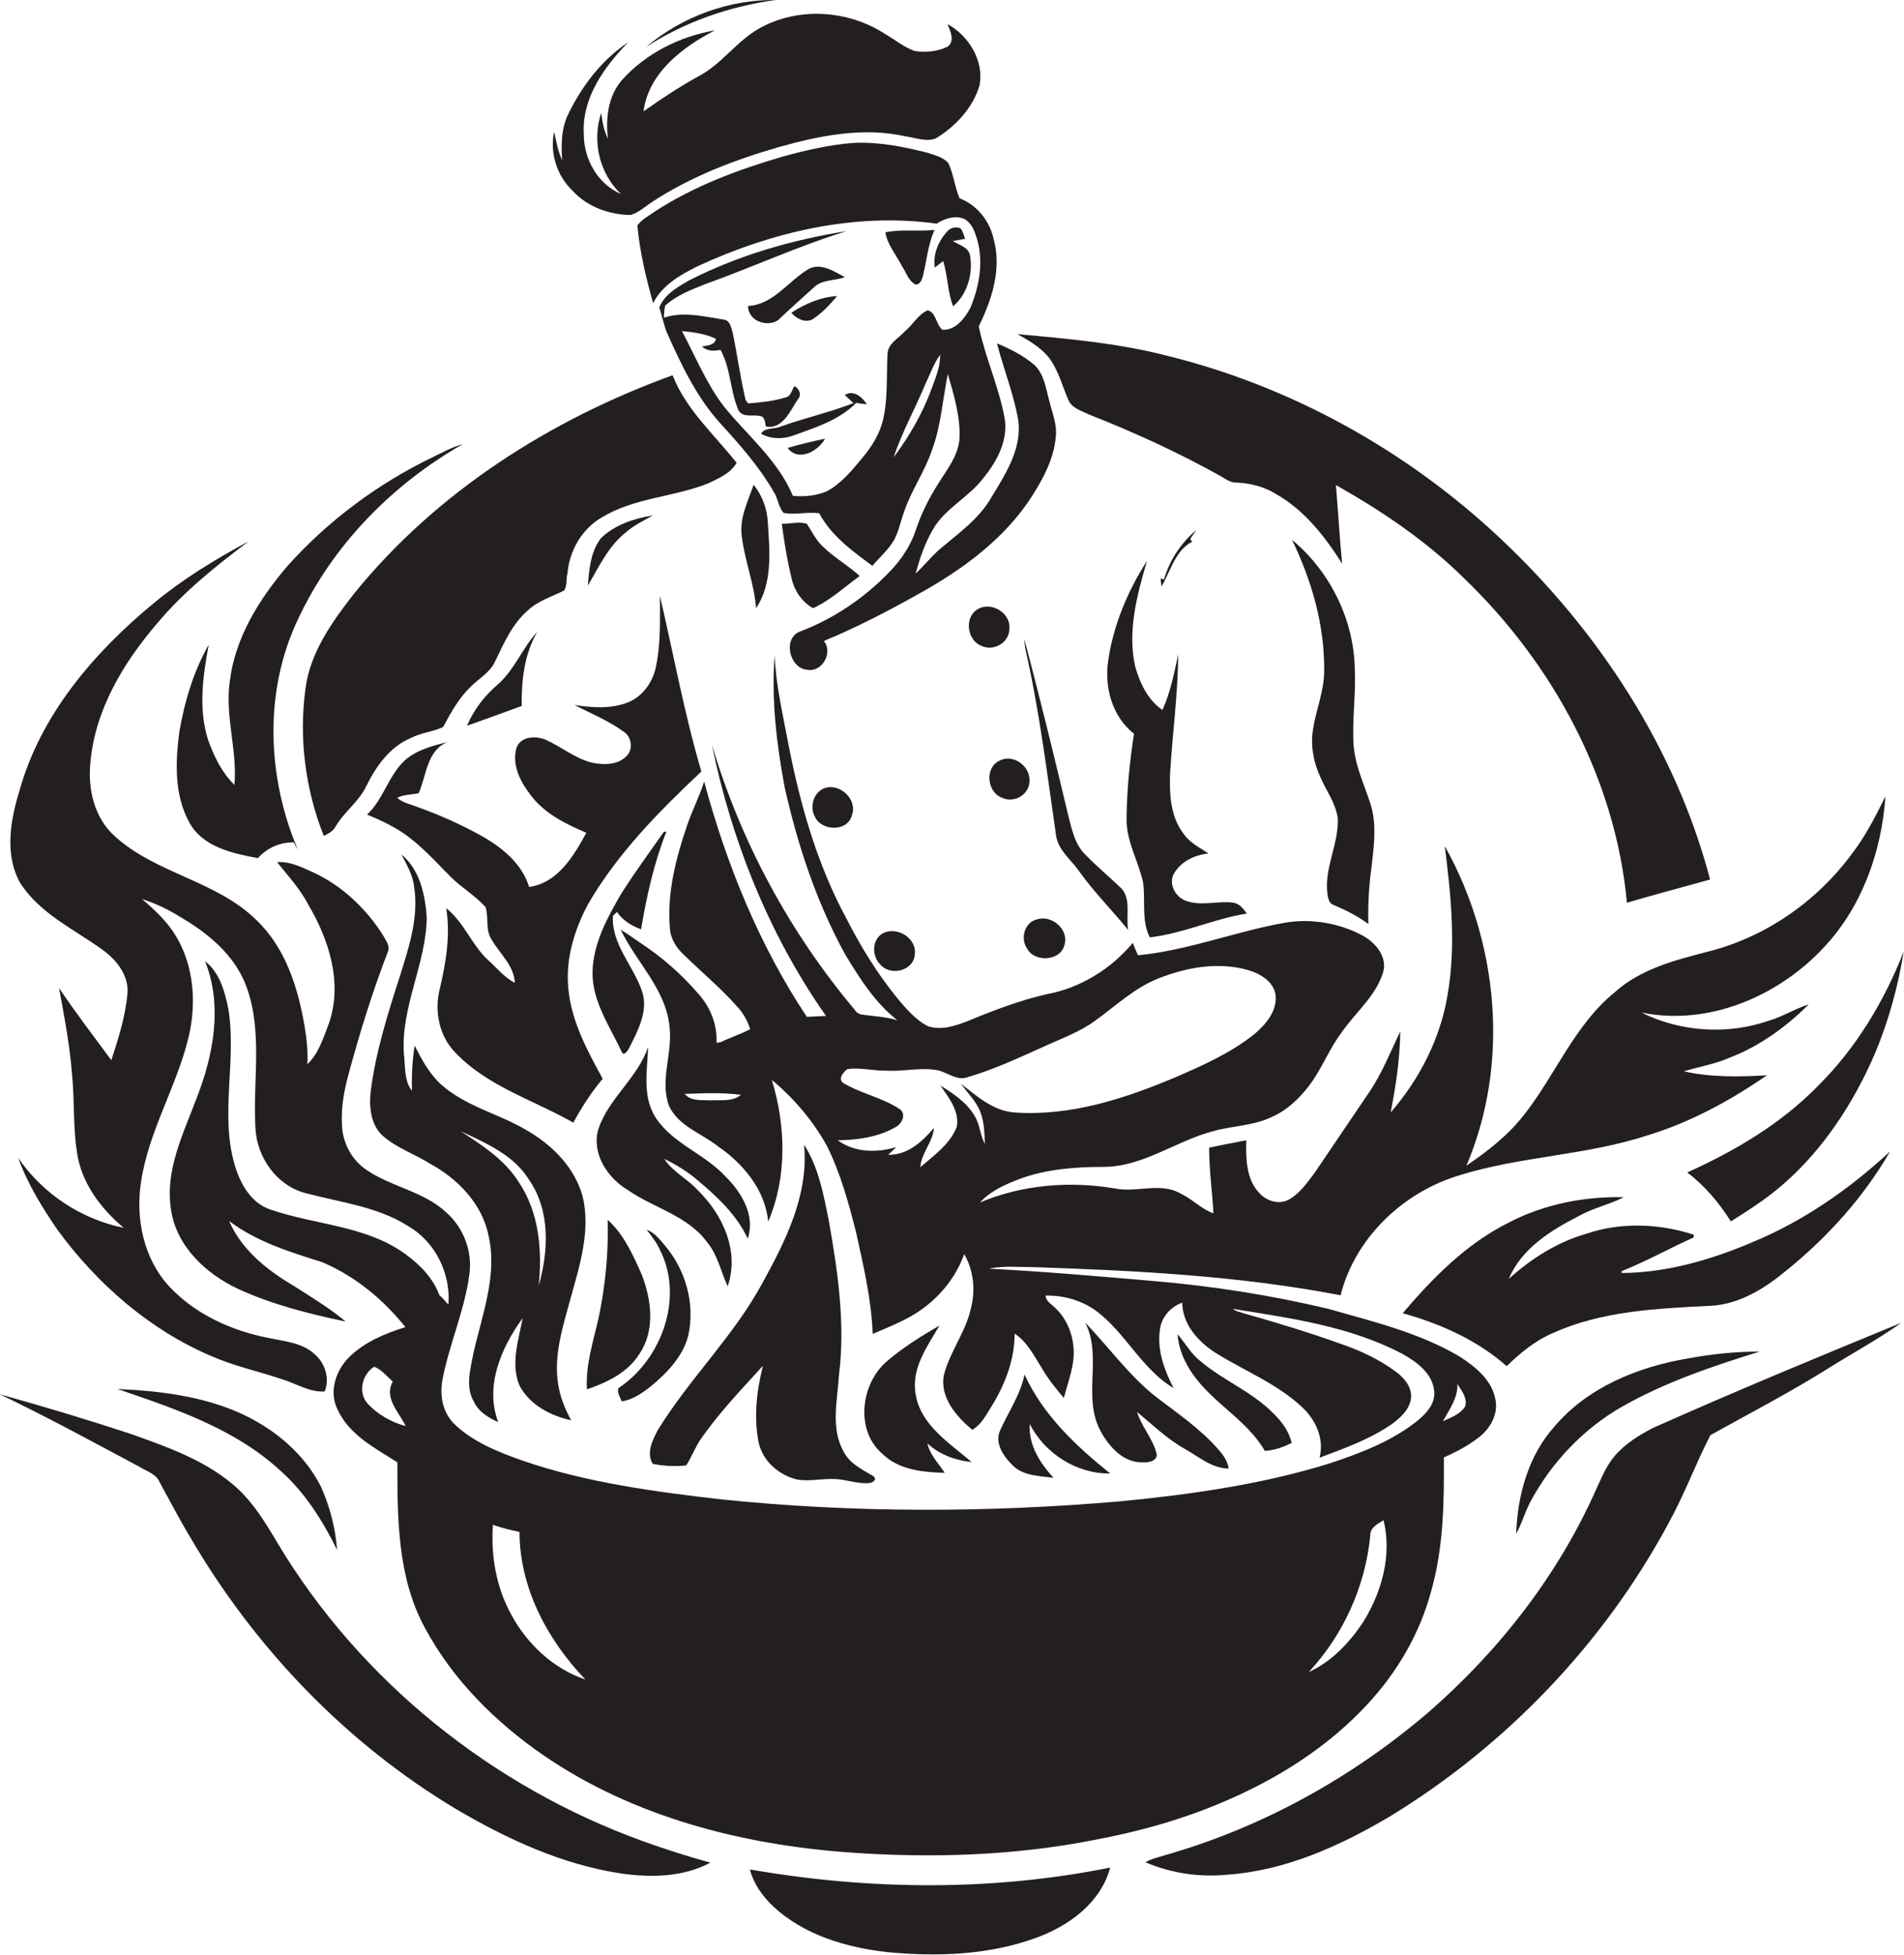 <?xml version="1.0" encoding="utf-8"?>
<!-- Generator: Adobe Illustrator 19.2.0, SVG Export Plug-In . SVG Version: 6.00 Build 0)  -->
<svg version="1.1" id="Layer_1" xmlns="http://www.w3.org/2000/svg" xmlns:xlink="http://www.w3.org/1999/xlink" x="0px" y="0px"
	 viewBox="0 0 615.7 631.9" style="enable-background:new 0 0 615.7 631.9;" xml:space="preserve">
<style type="text/css">
	.st0{fill:#231F20;}
</style>
<g>
	<path class="st0" d="M208.9,15.2C221.5,7,236.1,2,250.9,0C235.7-0.2,220.5,5.4,208.9,15.2z"/>
	<path class="st0" d="M203.9,69.5c2.8-0.8,5-3,7.4-4.5c12.5-8.1,26.5-13.4,40.7-17.5c13.2-3.7,27.3-6.5,40.9-3.4
		c3.2,0.4,6.7,1.9,9.8,0.6c6.3-3.9,11.8-9.7,14-16.9c1.7-7.9-3.4-16.3-10.3-20c0.9,2.2,2.5,5.5,0,7.3c-3.3,1.6-7.1,1.9-10.6,1.4
		c-3.4-1.2-6.3-3.6-9.4-5.4c-12-7.9-28.3-9-40.9-1.9c-7.3,4.1-12.1,11.5-19.5,15.4c-6.2,3.4-12.1,7.3-17.9,11.4
		c1.6-12.5,12.7-20.8,23.1-26.2c-11.4,2-22.3,7.4-30.1,16.1c-4.5,5.2-5.3,12.4-4.5,19c-1.3-2.6-1.8-5.5-2.2-8.4
		c-3,9.1-0.6,19.6,6.4,26.2c-7.4-3.1-12-11.2-12-19.1c-0.8-11.7,6.5-21.9,14.3-29.9c-8.4,5.6-14.8,13.9-19.2,22.9
		c-2.4,4.7-2.5,10-2.1,15.2c-1.4-2.9-1.9-6.1-2.6-9.2c-1.5,6.8,0.9,14.2,5.9,19C189.8,66.8,196.9,69.4,203.9,69.5z"/>
	<path class="st0" d="M310.3,64.1c-1.6-3.7-1.9-7.7-3.6-11.3c-1.6-2-4.4-2.6-6.7-3.4c-7.8-2-15.9-3.6-24.1-3.2
		c-7.8,0.6-15.5,2.4-23.1,4.5c-14.3,4.2-28.5,9.5-41.1,17.7c-1.9,1.4-4.2,2.5-5.6,4.5c0.8,8.5,2.8,16.9,5.1,25.1
		c2.9-5.8,8.7-9.1,14.3-11.9c24-11.1,50.9-17.5,77.4-13.8c2.6-1.7,6-2.8,9-1.5c2.1,1.2,3.1,3.5,3.8,5.7c2.5,7.5,1.1,15.8-1.9,23
		c-1.8,3.4-4.8,7.3-9,7.1c-2.2-1.6-2-5.6-4.8-6.3c-3.1,1.3-4.8,4.7-7.4,6.8c-2,2.3-5.5,3.9-5.6,7.3c-0.4,7.2,0.2,14.5-1.5,21.5
		c-1.1,4.4-3.5,8.3-6.3,11.7c-3.5,4.2-7,8.6-11.8,11.2c-3.5,1.5-7.3,1.8-11,1.5c-4.8-11.5-14.7-19.5-22.3-28.9
		c-5.7-7.4-9.2-16.2-13.6-24.4c3.8,0.4,7.6,0.9,11,2.5c-0.4,2.2-2.7,2.1-4.5,2.5c1.7,1.6,3.9,1.5,6,1.1c3.3,6,3.1,13.1,5.7,19.3
		c1.3,2.8,4.8,1.5,7.2,2.1c1.6,0.3,1.4,2.2,1.8,3.4c5.4,0.9,7.8-5,10.2-8.7c1.5-1.5,0.6-3.5-1-4.4c-0.9,1.3-1.1,3.4-3,3.7
		c-3.9,1.2-8,1.6-12,1.9c-0.2-0.3-0.6-0.9-0.8-1.1c-1.7-7.3-2.7-14.7-4.2-21.9c-0.5-1.6-0.9-4-3-4.1c-6.3-1-12.9-2.7-19.2-0.6
		c0-1.3,0.1-2.6,0.4-3.9c3.6-3.3,8.3-5.1,12.8-6.9c15.4-5.5,30.3-12.4,45.9-17.2c-17.6,2.8-35,7.8-50.9,15.9c-3.8,2.2-8,4.5-9.7,8.8
		c0.9,2.7,1.4,5.4,2.4,8c4.6,10.3,9.5,20.7,17.1,29.2c6.4,7,12.8,14.2,17.5,22.4c1.4,2.1,1.5,4.9,3.2,6.8c3.8,0.7,7.7-0.4,11.5,0.1
		c3.9,7.3,10.7,12.2,17.2,17c2.4-2.8,5.3-5.3,7.1-8.5c1.5-2.9,2.1-6.1,3.2-9.1c2.3-6.8,6.6-12.8,8.9-19.6c3-7.9,3.5-16.5,5.2-24.8
		c1.9,6.6,4,13.4,3.8,20.4c-0.2,5.8-4.1,10.5-7,15.2c-2.9,4.6-5.4,9.5-7.1,14.7s-4.8,9.8-8.6,13.7c-8.1,8.4-18,15.1-28.8,19.2
		c-5.8,2.1-3.6,11.9,2.2,12.4c4.8,1,8.5-5.6,5.4-9.3c10.9-4.5,21.4-10,31.7-15.8c13.9-7.8,27.2-17.7,35.8-31.3
		c3.6-5.7,6.9-11.9,7.5-18.8c0.5-3.9-1.1-7.7-2-11.4c-1.2-4.1-1.6-8.9-5-12c-3.5-3-7.7-5.1-12-6.9c2.1,8.2,5.3,16.1,6.8,24.4
		c1.5,9.4-4,17.8-8.7,25.5c-3.7,6.5-9.9,11-15.5,15.7c-3.3,2.6-5.8,5.9-8.9,8.8c1.3-4.9,3-9.8,5.6-14.3c4-6.9,11.7-10.4,16.4-16.7
		c4.3-5.3,7.9-12,6.8-19c-1.8-10.2-6.3-19.8-8.4-29.9c4.3-8.7,7.5-18.7,4.8-28.3C320,71.4,316,66.3,310.3,64.1z M301.2,125.8
		c-2.9,7.9-7.2,15.3-12.2,22c2.7-8.2,7-15.8,10.3-23.8c1.5-3.1,2.6-6.4,4.7-9.3C304.1,118.6,302.5,122.2,301.2,125.8z"/>
	<path class="st0" d="M310.7,73.9c-1.4-0.8-3.4-0.3-4.4,0.9c-2.8,3.1-4.7,7.4-4,11.7c0.9-0.7,1.7-1.4,2.7-2.1
		c1.5,4.8,1.4,9.9,3.2,14.6c4.6-3.8,6.5-10.6,5.5-16.3c-0.5-2.9-3.5-3.4-5.6-4.8c1-0.2,3-0.5,4-0.7
		C311.7,76.1,311.4,74.9,310.7,73.9z"/>
	<path class="st0" d="M286.3,75.1c0.6,3.9,3.5,7.3,5.3,10.8c1.4,2,2.1,4.9,4.5,6.1c1.8-0.1,2.1-2.1,2.5-3.4
		c1.1-4.8,1.6-9.8,3.6-14.3C296.9,74.9,291.4,74,286.3,75.1z"/>
	<path class="st0" d="M261.4,87c-6.5,3.9-11.4,11.5-19.5,11.9c0,4.8,6,7,9.7,4.6c3.8-3.6,7.8-7.2,11.7-10.7c2.7-2.5,6.6-2,9.9-3.2
		C269.7,87.7,265.3,84.8,261.4,87z"/>
	<path class="st0" d="M262.6,103.3c3.2-2,5.7-4.8,8.1-7.6c-5.3,0.3-10.4,2.5-14.8,5.4C257.5,103,260.2,104.4,262.6,103.3z"/>
	<path class="st0" d="M339.1,115.5c3.1,4,4.3,9,6.3,13.6c1.1,2.9,4.4,3.7,7,5c14.5,5.7,28.7,12.2,42.3,19.8c1.7,1,3.3,2.2,5.3,2.1
		c4.5,0.2,9,1.4,12.8,3.8c9.1,5.2,15.7,13.7,21.2,22.4c-0.8-8.4-1.3-16.9-2-25.4c14.9,8.4,29.3,18.1,41.5,30.2
		c28.7,27.6,48.9,64.8,52.6,104.8c8.9-2.6,17.9-5,26.9-7.5c-11.2-42.5-36.2-80.6-68.1-110.5c-30.1-28.2-67.3-48.9-107.5-58.8
		c-15.8-4.1-32.2-5.5-48.4-7C332.6,110,336.4,112.2,339.1,115.5z"/>
	<path class="st0" d="M238.2,149.6c-7.2-9.1-16.4-17.2-20.7-28.3C178,135.6,141,159.1,114.4,192c-7,9-14.1,18.9-15.6,30.5
		c-2.2,16-0.1,32.6,5.9,47.7c1.5-0.7,3-1.5,3.8-3c2.8-4.8,7.5-8,9.9-13c3.2-6.5,7.7-12.9,14.6-15.7c3.2-1.7,7-1.9,10.3-3.5
		c2.5-4.7,5.1-9.4,9-13.1c2.7-2.7,6.3-4.6,7.9-8.3c2.8-5.8,5.5-12,10.5-16.3c3.3-3.1,7.7-4.4,11.7-6.4c1.1-1.5,0.6-3.8,1.1-5.5
		c0.6-7.4,4.7-14.5,11.2-18.2c10.4-6.3,23-6.5,34.2-10.9C232.2,154.7,236.2,153.1,238.2,149.6z"/>
	<path class="st0" d="M280.3,130.7c-1.5-2.4-4.3-4.8-7.1-3c0.9,0.9,1.8,1.7,2.8,2.6c-7.7,3-15.8,4.8-23.6,7.6
		c-2,0.9-5.1,0.2-6.3,2.3c3.2,1.8,7,1.8,10.4,0.6c7.2-2.6,14.9-5,20.4-10.6C277.7,130.4,279.4,130.6,280.3,130.7z"/>
	<path class="st0" d="M266.8,141.8c-4.1,0.9-8.1,1.8-12.1,3C258.1,149.4,264.6,145.9,266.8,141.8z"/>
	<path class="st0" d="M75.8,253.7c-4.1-4-6.6-9.2-8.5-14.5c-3.2-10-1.7-20.7,0.2-30.8c-4.9,8.6-7.8,18.3-9.5,28.1
		c-1.3,9.8-1.7,20.6,3.3,29.5c4.3,7.8,14,9.9,22.1,11.4c2.9-3.3,7.2-5.2,11.6-5.1c0.4,0.8,0.8,1.5,1.3,2.3
		c-10-23.5-11-51.3,0.1-74.5c11.1-23.8,30.4-43.5,53.2-56.5c-3.4,0.9-6.4,2.6-9.5,4.1c-17.7,8.5-33.9,20.5-47,35.1
		c-9.2,10.7-17.1,23.3-18.8,37.5C72.7,231.5,76.8,242.6,75.8,253.7z"/>
	<path class="st0" d="M239.9,173.6c1,7.8,4,15.2,4.6,23c5.4-8.1,4.4-18.4,3.8-27.6c-0.2-4.5-1.8-8.8-4.6-12.3
		C241.8,162.2,239,167.6,239.9,173.6z"/>
	<path class="st0" d="M202.5,172c2.6-2.3,5.7-3.7,8.6-5.4c-6,1-12.3,3-16.8,7.4c-3.3,4.3-3.8,10-4.2,15.3
		C193.7,183.2,196.8,176.4,202.5,172z"/>
	<path class="st0" d="M262.9,196.6c5.6-2.5,10.1-6.8,15.1-10.4c-3.8-3.5-8.4-6-12.1-9.7c-2.1-2-3.4-4.8-5-7.2
		c-2.6-0.8-5.4,0.1-8.1,0c0.8,5.8,1.7,11.6,3.1,17.3C256.7,190.7,259.2,194.5,262.9,196.6z"/>
	<path class="st0" d="M376.4,187.3l-1.1-0.3c0.1,0.7,0.2,2,0.3,2.6c2.9-5,4.5-11.7,9.9-14.5c-0.2-0.2-0.5-0.7-0.6-0.9
		c0.6-0.9,1.3-1.9,1.9-2.8C381.9,175.5,378.2,181.1,376.4,187.3z"/>
	<path class="st0" d="M33.4,307.2c4.5,3.3,8.4,8.4,7.8,14.2c-0.7,7.3-2.9,14.3-5.2,21.3c-5.7-7.7-11.5-15.3-16.9-23.3
		c1.7,9.3,3.5,18.6,4.2,28c0.9,9,0.2,18,1.9,26.9c1.9,9.1,7.8,16.7,14.8,22.6c-13.7-2.8-26.2-11-34.1-22.6c3,8.4,7.8,16.1,12.8,23.4
		c12.7,17.3,29.6,32.1,49.5,40.6c7.5,3.3,15.5,5,23.2,7.6c4.5,1.4,8.7,4.2,13.6,3.9c1.7-4.3,0.1-9.2-3.3-12.1
		c-4-3.7-9.7-4.1-14.8-5.2c-12-2.3-23.9-7.7-32.3-16.8c-8.2-8.9-10.8-21.9-9-33.6c2.4-16.3,11.4-30.6,15.3-46.5
		c2.7-11,1.9-23.2-4-33c-2.8-4.7-6.9-8.5-11-12c4.3,1.4,8.4,3.3,12.2,5.7c9,5.2,17.7,12.3,21.5,22.4c5.5,14.7,2.1,30.6,3,45.9
		c0.4,9.5,6.9,18.7,16.3,21.1c11.2,3,23.2,4.3,33.2,10.7c8.7,5.1,13.7,15.3,12.9,25.3c-1-1-1.8-2.1-2.9-3c-2-5.5-6.3-9.9-11-13.3
		c-12.7-9.3-29.2-9.4-43.6-14.4c-6.4-2.1-9.8-8.4-11.6-14.4c-4.8-16.4,0.6-33.5-2-50.1c-1.1-5.7-2.8-12.1-7.6-15.8
		c5.8,14.4,2.7,30.5-2.8,44.5c-4.3,11.4-10.2,23.2-8.2,35.8c1.7,11.8,11.2,20.7,21.6,25.6c11.1,5.1,23,8.1,34.9,10.6
		c-5.3-4.4-11.1-7.9-16.9-11.6c-8.5-5-16.8-11.6-20.8-20.9c8.9,6.7,19.6,10,30.1,13.3c10.6,4.5,19.7,12,26.9,21
		c-6.5,2-13.2,4.8-18.1,9.6c-4.4,4.3-6.7,11.2-3.9,16.9c3.7,8.3,12.2,12.6,19.4,17.2c0,18.1,0,37.2,8.9,53.5
		c9,16.8,22.9,30.6,38.5,41.3c28.9,19.8,64,28.8,98.6,31.3c26.4,1.9,53.2,1.1,79.2-4c14.5-2.7,28.9-6.7,42.5-12.6
		c17.1-7.3,33.2-17.5,45.9-31.2c9.6-10.3,16.9-22.7,20.6-36.3c4.1-14.1,4.3-29,4.2-43.6c4.1-1.8,8.1-3.9,11.6-6.7
		c3.5-2.8,6-7.3,5.1-11.9c-1.1-6.4-6.5-10.7-11.6-14c-13-7.7-28-11.3-42.4-15.4c-18.9-4.5-38.2-7.5-57.6-9.1
		c-17.4-1.5-34.8-3-52.2-3.9c4.7-1,9.5-0.5,14.2-0.5c33.3,1.1,66.8,2.8,99.5,9.1c4.7-18.6,20.3-33.4,38.5-38.8
		c19.9-6.2,41.2-6.4,61.1-13c13.7-4.2,26.5-11.2,38.3-19.3c-9,0.5-18.1,0.7-26.9-1.3c5.1-1.5,10.4-2.4,15.3-4.6
		c9.5-3.7,17.9-9.9,25.1-17c-4.4,1.3-8.3,3.9-12.8,5.2c-13.4,4.7-28.7,3.7-41.3-2.6c21.8,4.5,44.7-5.4,59.4-21.5
		c12.1-13.1,18.3-30.8,19.5-48.4c-3.2,6.5-6.5,13-11,18.8c-11.4,15.4-28.1,26.9-46.7,31.5c-10.5,2.7-21.6,5.6-29.9,13.1
		c-13,10.6-19.1,26.7-29.3,39.6c-5.1,6.6-11.7,11.7-18.6,16.4c14.1-33.1,10.4-72.2-7-103.3c2,15.9,3.7,32.2,0.9,48.1
		c-2.3,14.1-9.1,27.3-18.4,38c1.7-8.6,3-17.4,3.1-26.2c-3.1,6.5-5.8,13.3-9.8,19.3c-5.9,8.8-11.9,17.5-17.8,26.3
		c-2.4,3.2-4.8,6.7-8.3,8.7c-3.3,1.9-7.5,0.5-9.8-2.2c-4.2-4.5-4.2-11.1-4.1-16.9c-4,0.8-8,1.5-12,2.4c0,7.1,1,14.1,1.4,21.2
		c-3.9-1.3-6.8-4.6-10.5-6.3c-6.5-3.9-14.2-0.3-21.2-1.7c-14.6-2.5-30-1.3-43.8,4.5c3.5-3.8,8.3-5.9,13.1-7.7
		c8.5-3.1,17.8-3.8,26.8-3.8c12.7,0,23.2-8.2,35-11.4c6.4-1.9,13.3-1.8,19.4-4.7c4.8-2.1,8.8-5.8,12-10c4.2-5.4,6.5-11.9,10.6-17.3
		c4.4-6.4,10.8-11.5,13.3-19c1.9-5.3-2.3-10.2-6.7-12.5c-7.4-3.9-16.2-5.4-24.5-4.1c-16.1,2.8-31.5,9-47.9,10.6
		c-0.6-1.3-1.2-2.7-1.7-4c-7.1,8.5-17,14.6-27.9,16.6c-8.7,2-17.1,5.2-25.3,8.6c-4.1,1.6-8.7,3.2-13.1,1.7c-4.2-2.2-7.3-6-10.3-9.6
		c-6.2-7.7-11.4-16.2-15.9-25c-9.5-17.5-15-36.8-18.8-56.3c-1.8-9.6-4.1-19.2-4.5-29c-1.1,14.2,0.6,28.5,3.2,42.5
		c4.2,18.8,10.3,37.3,19.6,54.2c4.7,7.8,9.7,15.7,16.9,21.3c-3.7-1.1-7.5-1.3-11.3-1.8c-1.1-0.1-2-0.7-2.6-1.7
		c-21-25-36.8-54.3-46.1-85.6c6.4,31.2,18.5,61.5,36.9,87.7c-2.1,0.1-4.2,0.2-6.2,0.3c-15.4-23.2-26-49.3-33.2-76.1
		c-1.5,4.9-3.9,9.4-5.5,14.2c-3.6,10.5-6.5,21.7-5.6,32.9c0.1,3.5,2,6.6,4.5,8.9c5.7,5.6,11.9,10.7,17.2,16.7c2,2.1,3.4,4.6,4.3,7.4
		c-3.1,1.6-6.5,2.7-9.6,4.2l-1.3,0.2c0.3-5.9-2-11.6-6-16c-5.5-6.4-11.9-11.9-18.9-16.5c-2-1.4-4-2.8-6.1-4.1
		c5,10.5,14.6,19.2,15.8,31.3c1.1,8.5-3.2,17.3-0.2,25.6c3,6.6,10.5,8.9,15.8,13.1c8.2,5.6,15.4,14.2,16.3,24.4
		c6.2-14.4,5.7-31,1.2-45.8c7.2,6,13.4,13.3,17.9,21.5c4.3,8.7,6.9,18.2,9.3,27.6c2.4,10.9,5,21.8,5.4,33c3.3-1.4,6.7-2.8,9.9-4.4
		c8.9-4.3,16.3-11.9,19.7-21.4c3,5.2,3.7,11.6,2.2,17.4c-1.7,7.8-6.9,14.2-8.8,21.8c-1.3,7.2,4.1,13.3,9.2,17.6
		c2.8-1.6,4.3-4.5,6-7.2c4.5-7.2,7.7-15.3,7.7-23.9c4,2.6,6.2,7,8.7,11c2,3.5,4.6,6.7,7.2,9.8c1-3.7,2.3-7.3,2.9-11
		c1.2-6.7-1-14.1-6.2-18.6c-1.1-1-2.5-1.9-2.6-3.5c5.8-0.1,11.6,1.5,16.3,4.9c9.6,7.1,14.7,18.8,25.1,25c-3-5.8-5.4-12.3-4.4-19
		c0.5-4,3.5-7.3,7.2-8.6c0.1,7,5.1,12.5,10.6,16.1c9.4,5.9,20,10,28.2,17.7c4.4,4.1,7.2,10.2,5.6,16.3c8-3,16.2-5.9,23.3-10.8
		c2.9-2.1,6-4.9,6.3-8.7c0.2-3.4-2.2-6.3-4.8-8.2c-5.6-4.2-12-7.1-18.5-9.3c-10.1-3.6-20.3-6.7-30.6-9.6c-1.3-0.5-2.7-0.6-3.7-1.5
		c18.6,3,37.8,5.6,54.7,14.5c4.7,2.6,10,6.4,10.4,12.3c0.3,3.8-2.4,6.8-5.1,9.1c-8.5,6.9-18.9,10.8-29.2,14.2
		c-21.8,6.7-44.5,9.9-67.1,12.1c-42.9,3.7-86.2,3.8-129-0.6c-21.7-2.5-43.6-5.4-64.3-12.5c-7.9-2.8-16.1-6-22.2-11.9
		c-3.8-3.7-4.8-9.4-3.8-14.4c2.2-11.5,7.2-22.4,8.7-34.1c1-7.3-1.9-14.9-7.4-19.8c-7.3-6.9-17.9-8.3-26-13.9
		c-4.7-3.2-7.6-8.7-7.8-14.3c-0.4-5.7,0.7-11.4,2.2-16.9c3.6-13.3,7.7-26.4,12.6-39.2c0.9-1.9-0.7-3.7-1.5-5.3
		c-5.4-8.6-13.2-16-22.4-20.3c-3.8-1.7-7.6-3.7-11.9-3.4c3.6,4.5,7.6,8.8,10.3,14.1c6.6,11.2,10.9,25.1,6.5,37.9
		c-1.8,4.7-3.3,9.8-7,13.3c0.2-4.1-0.2-8.2-0.9-12.2c-2.1-12.4-6.1-25.3-15.5-34.3c-12.9-12.8-32.5-15-45.9-27.2
		c-6.5-5.8-8.7-15-7.9-23.4c1.4-17.3,10.7-32.7,21.8-45.6c8.5-10.1,18.9-18.4,29.4-26.3c-10.8,5.8-21.3,12.2-30.7,20
		c-19.3,15.9-36.6,36.1-43.4,60.6C3.4,265,1.4,276,6.4,285.2C12.7,295.3,24.1,300.4,33.4,307.2z M118.8,453.6
		c-3.1-3.5-1.7-9.4,2.2-11.8c2.4,0.9,4.1,3.1,6,4.8c-2.9,5.4,2,9.8,4.2,14.4C126.5,459.7,122,457.2,118.8,453.6z M229.8,355.7
		c-2.9-0.2-6.3,0.4-8.4-2.1c6.1-0.2,12.2-0.5,18.2,0.3C236.9,356.2,233.2,355.5,229.8,355.7z M315.1,360.6c-2.6-4.3-6.8-7.1-11-9.7
		c2.7,3.9,6.2,8.3,5.3,13.3c-2.1,5.6-7.4,9.3-11.8,13.1c0.3-4.6,4.1-8.1,4.4-12.7c-3.8,4.5-8.5,8.8-14.8,8.7
		c0.7-0.6,1.9-1.8,2.6-2.5c-6.2,1.9-13.4,1.8-18.9-2.2c6.4-0.1,13.1-1,18.8-4.3c2-1.1,3.5-4.2,1.2-5.8c-5.7-3.8-12.7-5-18.5-8.6
		c-1.3-1.6,0.4-3.3,1.6-4.3c4.3-0.6,8.6,0.6,12.9,0.5c5.3,0.3,10.7-1.1,16-0.2c3.4,0.6,6.4,3.6,10,2.3c8.6-2.5,16.6-6.3,24.7-9.9
		c5.6-2.6,11.6-4.7,16.6-8.4c6.7-4.8,12.8-10.7,20.6-13.7c9.2-3.6,19.5-5.4,29.2-2.5c3.8,1.2,7.9,3.7,8.5,8
		c0.5,5.2-3.2,9.5-6.9,12.6c-7.5,6-16.4,10-25.2,13.8c-16.5,7-34.2,12.8-52.4,11.5c-6.9-0.5-12.1-5.3-17.3-9.3
		c1.9,2.6,4.2,4.9,5.7,7.8c1.9,3.6,1.9,7.7,2.1,11.7C316.9,366.9,316.9,363.4,315.1,360.6z M471.3,447.4c1.3,2.1,3.3,4.5,2.5,7.2
		c-1.6,2.6-4.6,3.6-7.2,4.8C468.7,455.6,471.4,452,471.3,447.4z M443.1,496.4c-0.1-2.6,2.4-3.8,4.3-5c2.8,11.3-0.6,23.4-6.7,33.1
		c-4.4,6.6-10.2,12.7-17.5,16C434.4,528.5,441.5,512.8,443.1,496.4z M159.4,492.9c2.8,1,5.7,1.7,8.6,2.3c0,18,9,34.9,21.3,47.7
		c-10.5-3.5-19.1-11.7-24.2-21.4C160.4,512.8,158.7,502.7,159.4,492.9z"/>
	<path class="st0" d="M443.3,260.3c-2-6.5-5.2-12.8-5.6-19.8c-0.5-8,0.8-16,0.4-24c-0.2-16.1-8-31.8-20.3-42
		c6.3,13,10.5,27.4,10.4,42c0.1,6.6-2.6,12.8-3.6,19.2c-0.9,5.4,0.2,10.9,2.5,15.8c1.9,4.3,4.9,8.3,5.5,13.1
		c0.3,8.2-4.3,15.8-3.4,24c0.2,1.4,0.4,3.4,2,3.9c4,1.7,7.8,3.6,11.3,6.2c-0.2-6.4,0.2-12.7,1.1-19.1
		C444.3,273.3,445.2,266.6,443.3,260.3z"/>
	<path class="st0" d="M371.8,303c10.7-1.2,20.7-6,31.4-7.7c-1.1-1.5-2.4-3.2-4.3-3.5c-5.1-0.7-10.4,1.2-15.4-0.6
		c-3.2-1.2-5.4-4.8-4.2-8.2c2.1-4.3,6.9-6.7,11.5-7.1c-2.8-1.9-6-3.4-8-6.3c-4.4-5.6-4.7-13.2-4.4-20.1c0.8-12.7,2.5-25.3,2.6-38
		c-1.3,6.1-2.5,12.3-5.1,18c-4.7-3.2-7.3-8.7-8.8-14c-2.6-11.5,0.6-23.2,3.8-34.2c-6.2,9.7-10.8,20.6-12.5,32
		c-1.4,8.7,1.2,18.3,8.3,23.9c-1.4,9-2.3,18.1-2.4,27.2c-0.2,7.3,3.7,13.7,5.3,20.6C370.5,291,369,297.4,371.8,303z"/>
	<path class="st0" d="M226.8,249.4c-5.5-18.7-9-37.9-13.4-56.8c0,7.5,0.3,15.1-1.2,22.5c-0.9,5.1-4.2,9.9-9,11.9
		c-5.5,2.2-11.6,1.8-17.4,0.9c5.4,2.8,11.1,5.1,16,8.7c2.5,1.7,3,5.7,0.8,7.8c-2.8,2.9-7.2,2.9-10.9,2.2c-5.6-1.3-10.1-5.2-15.3-7.5
		c-3.2-1.3-8.1-1.1-9.4,2.7c-1.6,5.7,1.5,11.3,4.9,15.6c4.5,5.8,11.2,9,17.7,11.8c-4,7.4-9.3,16.3-18.5,17.5
		c-2.2-7.2-8.2-12.3-14.5-16c-7.9-4.5-16.3-8.1-24.9-11c-1.2-0.4-2.3-1-3.3-1.8c2.2-1.1,4.7-1,7-1.5c2.5-5.7,2.6-13.7,9.2-16.5
		c-4.8,1.2-9.9,2.5-13.7,5.9c-5.3,4.9-6.9,12.6-12.2,17.5c3.8,1.6,7.6,3.3,11.1,5.6c6.1,4,10.9,9.5,16,14.6c3.5,3.5,7.9,6,11.2,9.7
		c1.1,3.3-0.1,7.3,1.9,10.4c2.6,4.6,7.3,8.4,7.6,14.1c-3.4-1.7-5.8-4.8-8.6-7.3c-5.4-4.9-7.8-12.3-13.6-16.8
		c1.4,8.8-0.1,17.6-2.1,26.1c-1.8,7.1-0.2,15.2,5,20.5c10.4,11,25.4,15.4,38.2,22.7c2.7-5,5.8-9.8,9.5-14.2
		c-5-9.1-10.1-18.5-11.1-29c-1-9.6,1.9-19.1,6.4-27.5C199.8,275.7,213.2,262.2,226.8,249.4z"/>
	<path class="st0" d="M326.4,203.4c0.6-5.2-5.8-9.1-10.2-6.5c-4.5,2.6-3.5,10.1,1.2,11.9C321.3,210.6,326.3,207.8,326.4,203.4z"/>
	<path class="st0" d="M160.8,221.4c-4.2,3.6-7.6,8.1-9.8,13.2c5.9-2.1,11.8-4.2,17.7-6.4c-0.1-8.2,0.8-16.6,5-23.9
		C168.8,209.6,166.3,216.7,160.8,221.4z"/>
	<path class="st0" d="M364.8,300.6c-0.8-4.6,1.3-10.7-2.9-14.1c-3.6-3.4-7.4-6.6-10.9-10.2c-3.6-3.5-4.5-8.7-5.7-13.3
		c-4.5-18.9-9.1-37.8-14.1-56.5c0.1,1.2,0.2,2.3,0.4,3.4c4.5,19.8,7,40,9.9,60.2c0.7,4.8,4.9,7.8,7.5,11.6
		C353.8,288.4,359.6,294.2,364.8,300.6z"/>
	<path class="st0" d="M324.1,257.9c3.5,1.7,8-0.6,8.7-4.4c1.1-5.2-4.7-10.1-9.6-7.6C318.3,248.2,319.2,256.2,324.1,257.9z"/>
	<path class="st0" d="M266.3,254.9c-3.3,1.5-4.5,5.9-2.8,9.1c2.1,4.7,10.6,5,12-0.5C277.4,258.3,271.3,252.8,266.3,254.9z"/>
	<path class="st0" d="M344.2,305.5c1.6-5-4.1-9.9-8.9-8.3c-3.9,0.9-5.4,6-3.3,9.2C334.3,311.2,342.9,310.8,344.2,305.5z"/>
	<path class="st0" d="M285.3,301.8c-3.4,2.1-3.4,7.3-0.6,10c3.2,3.8,10.5,2.1,11.1-3C296.7,303.2,289.9,299.2,285.3,301.8z"/>
	<path class="st0" d="M587.6,351.3c-11.9,12.1-26.7,20.8-42,27.7c5.7,4.3,10.3,9.8,14.1,15.8c3.6-2.2,7.1-4.5,10.5-6.9
		c13.4-9.6,23.8-23,31.4-37.5c7.1-13.3,11.6-28,14-42.8C609.3,323.7,600.1,339,587.6,351.3z"/>
	<path class="st0" d="M611.2,372.2c-12,11.1-25.4,20.7-40.3,27.5c-14.6,6.6-30.3,11.7-46.5,11.8v-0.6c8-3.2,15.5-7.4,23.3-10.9
		c0-0.2,0-0.7,0-0.9c-11.2-3.6-23.5-4.1-34.7-0.3c-9.4,2.7-17.8,8-25.1,14.6c4.1-9.8,13.6-15.7,22.6-20.3c4.6-2.6,9.9-3.7,14.6-6.1
		c-12.9-0.3-26,2.3-37.4,8.3c-13.6,6.8-24.4,17.8-34.1,29.2c12.2,3.4,24.1,8.7,33.6,17.1c4.5-4.3,9.3-8.3,15-10.7
		c15.9-7.2,33.7-7.9,50.8-8.8c9.5-0.4,17.8-5.7,24.9-11.6C591.1,399.8,602.7,386.9,611.2,372.2z"/>
	<path class="st0" d="M189.8,449.1c6.5-2.2,13.2-5.4,17-11.5c5.1-7.5,3.9-17.5,0.7-25.6c-2.8-6.4-5.8-13-11-17.7
		c0.3,10.4-0.7,20.9-2.8,31.1C192,433.2,189.3,441,189.8,449.1z"/>
	<path class="st0" d="M210.5,448.1c5.2-4.3,10.2-9.5,12-16.1c2.4-10.3-0.7-21.4-7.5-29.4c-1.7-2-3.4-4.2-5.9-5.1
		c1.6,2.1,3.3,4.2,4.4,6.7c7.7,15.4,0.4,35.3-13.5,44.5c-0.6,1.5,0.6,2.9,1,4.3C204.6,452.5,207.7,450.3,210.5,448.1z"/>
	<path class="st0" d="M522.1,470.7c-2.6,3-4.1,6.8-5.8,10.4c-12.3,27.9-31.5,52.5-54.5,72.5c-24.7,21.1-53.8,37.2-85.1,46.1
		c-2.1,0.7-4.4,1.1-6.3,2.3c8.3,3.5,17.4,4.9,26.4,4c18.9-1.3,36.5-9.3,52.6-18.8c37.7-23,69.3-56,90.2-94.9
		c5.1-9.2,8.7-19.1,13.5-28.4c12.8-7.1,25.9-13.9,38.3-21.7c7.8-4.9,16-9.3,23.4-14.6c-26.8,11-53.6,22.1-80.1,33.9
		C530.2,463.8,525.6,466.6,522.1,470.7z"/>
	<path class="st0" d="M89.7,498.7c-4.1-6.9-8.4-14-14.8-19.2c-9.3-7.7-20.9-11.8-32.1-15.8c-14.2-4.7-28.5-9-42.9-13
		c15.3,7.3,30.3,15.5,45.3,23.5c2.2,1.4,5.2,2.2,6.3,4.7c3.3,6,6.5,12.2,10,18c20.9,35.8,50.4,66.6,86,87.9
		c16.5,9.7,34.2,17.9,53.3,20.8c9.7,1.4,20.2,1.2,28.9-3.5c-7.3-2-14.5-4.3-21.7-6.9C159.4,577.7,116.4,543.4,89.7,498.7z"/>
	<path class="st0" d="M242.5,604.3c1.2,4.7,4.1,8.7,7.6,12c9.9,9.2,23.5,13.2,36.6,14.7c16.4,1.6,33.4,1,48.9-4.8
		c10.4-3.9,20.4-11.3,23.4-22.5C320.7,611.4,281,611,242.5,604.3z"/>
	<path class="st0" d="M199.5,294.8c1.9,2.7,4.7,4.5,7.8,5.6c1.8-10.7,4.2-21.5,8.2-31.6c-0.2,0-0.7,0.1-0.9,0.2
		c-4.6,6.5-9.3,13-13.6,19.7c-4.6,7.9-9.3,16.4-9.4,25.8c0,9.3,5.5,17.1,9.3,25.2c0.8,2.3,2.3-0.4,2.8-1.4c2.7-5.4,5.9-11.5,4-17.6
		c-2.7-8.4-10-15.3-9.5-24.6C198.5,295.7,199.2,295.1,199.5,294.8z"/>
	<path class="st0" d="M188.8,388.5c-2-10.2-9.8-18.2-18.6-23.2c-8.9-5.3-19.5-7.6-27.4-14.6c-3.9-3.5-6.4-8.1-8.7-12.7
		c-0.8,4.8-1,9.7-0.9,14.6c-2.6-3.3-2.1-8.1-2.6-12c-1-15.2,7.2-29,7.4-44c-0.5-7.3-2.2-15.5-8.2-20.4c1.7,3.3,3.7,6.6,4.1,10.4
		c1.6,9.9-1.7,19.7-4.6,29c-3.9,12.1-7.8,24.4-9.4,37c-0.6,5-0.1,10.8,3.7,14.4c4.6,4.1,10.6,6.1,15.7,9.3
		c8.9,4.9,16.7,13,18.7,23.2c2.9,12.8-2.1,25.5-4.9,37.9c-1,5.2-2.7,11,0.2,15.8c1.5,3.2,4.7,5.1,7.8,6.5c-4.4-11.7,1-24.1,7.9-33.6
		c-1.3,7.1-3.9,14.5-1.1,21.6c3.2,6.3,10.1,10,16.8,11.4c-1.8-3.3-3.3-6.8-4-10.5c-1.8-8.8,0.7-17.8,3.1-26.3
		C186.7,411.4,190.8,400.1,188.8,388.5z M174.2,415.6c1.2-11.5,0.1-24-6.6-33.7c-4.5-7.1-11.7-11.7-18.6-16.2
		c8.2,3.8,17.2,7.7,22.1,15.7C178,391.4,177.4,404.4,174.2,415.6z"/>
	<path class="st0" d="M193.5,365c-2.3,7.8,2.9,15.7,9.4,19.6c8.4,5.9,19.5,8.3,25.8,17c3.4,4.1,4.4,9.4,6.6,14.2
		c3.9-11.2-1.5-23.1-9.6-31c-3.3-3.7-8.1-5.9-10.9-10.2c3.9,1.9,7.7,4.2,11,7.1c6.3,5.3,12.5,11.1,16,18.7c2.5-7.4-1.9-14.8-7-19.9
		c-6.7-7.4-17.1-10.7-22.7-19.1c-4.5-6.9-2.8-15.3-2.5-23C206.2,348.5,196.8,355,193.5,365z"/>
	<path class="st0" d="M212.7,462.3c-1.7,3.2-3.8,7.5-1.6,10.9c3.5,0.7,7.2,0.9,10.8,0.5c1.6-2.5,2.7-5.3,4.3-7.9
		c6-8.8,13.4-16.5,20.5-24.3c-2,8-3,16.5-1.4,24.7c1.3,6.1,6.6,10.7,12.6,12.1c4,0.6,8-0.4,12-0.2c3.7,0.1,7.3,1.6,11,1.3
		c1.3,0,3-1.2,1.4-2.3c-3.5-2.1-7.4-3.9-9.4-7.7c-4.4-7.6-2.1-16.7-1.6-24.9c2.1-16.7-0.4-33.6-3.3-50c-1.7-8.4-3.3-17.2-8-24.5
		c1.6,16.2-6,31.2-13.6,45C237.1,432.1,222.8,445.8,212.7,462.3z"/>
	<path class="st0" d="M350.9,427.5c5.7,11-1,24.1,5,35.1c2.8,5.2,7.6,10.5,14,10.1c1.8,0.2,4.9-0.8,4-3.2c-1.3-4.7-4.8-8.4-6.2-13.1
		c5,4.2,9.8,8.8,15.5,12c4.5,2.5,8.7,6.3,14.1,6.3c-0.3-2.6-2-4.7-3.7-6.6c-5.7-6.4-12.9-11.3-19.7-16.5
		C365.1,444.7,358.6,435.5,350.9,427.5z"/>
	<path class="st0" d="M286.6,440.2c-8.3,7.3-10.1,22.3-1.2,29.8c5.3,5.2,13.1,5.9,20.1,6.1c-2-3.1-4.8-5.8-5.6-9.5
		c3.9,3.6,9.1,5.5,14.3,6c-7.1-6.1-16.5-11.9-18.1-21.9c-1.5-8.3,3.7-15.4,7.7-22.2C297.7,432,291.8,435.7,286.6,440.2z"/>
	<path class="st0" d="M409,469c3.1-0.2,6-1.2,8.7-2.6c-0.9-3.8-3.3-7-6-9.6c-6.8-6.9-16-10.5-23.4-16.7c-3.1-2.4-5-5.9-7.5-8.8
		c0.3,4.8,2.4,9.4,5.2,13.3C392.6,453.8,403.3,459.1,409,469z"/>
	<path class="st0" d="M502.6,461.2c-8.4,9.4-11.9,22.2-12.3,34.6c1.8-3.3,2.8-6.9,4.5-10.2c6.9-12.9,17.3-23.9,30.1-31.1
		c13.8-7.8,29-12.9,44.1-17.6c-7.8,0-15.5,0.8-23.1,2.2C529.8,441.8,513.4,448.4,502.6,461.2z"/>
	<path class="st0" d="M331.3,444.3c-1.3,6.5-5.1,11.9-7.8,17.9c-2,4,0.8,8.3,3.6,11.1c3.4,3.8,8.9,3.8,13.6,4.4
		c-4.4-4.7-8.2-10.7-7.7-17.4c4.8,9.5,15.2,16.2,26,16C347.9,467.4,337.3,457.4,331.3,444.3z"/>
	<path class="st0" d="M78.3,457.1c-12.6-5.8-26.6-7.5-40.3-8.1c18.7,6.4,38.2,12.9,53,26.7c7.8,7,13.4,16,18,25.3
		c-0.5-7-2.3-13.8-5.1-20.2C98.6,470.1,88.9,462,78.3,457.1z"/>
</g>
</svg>
